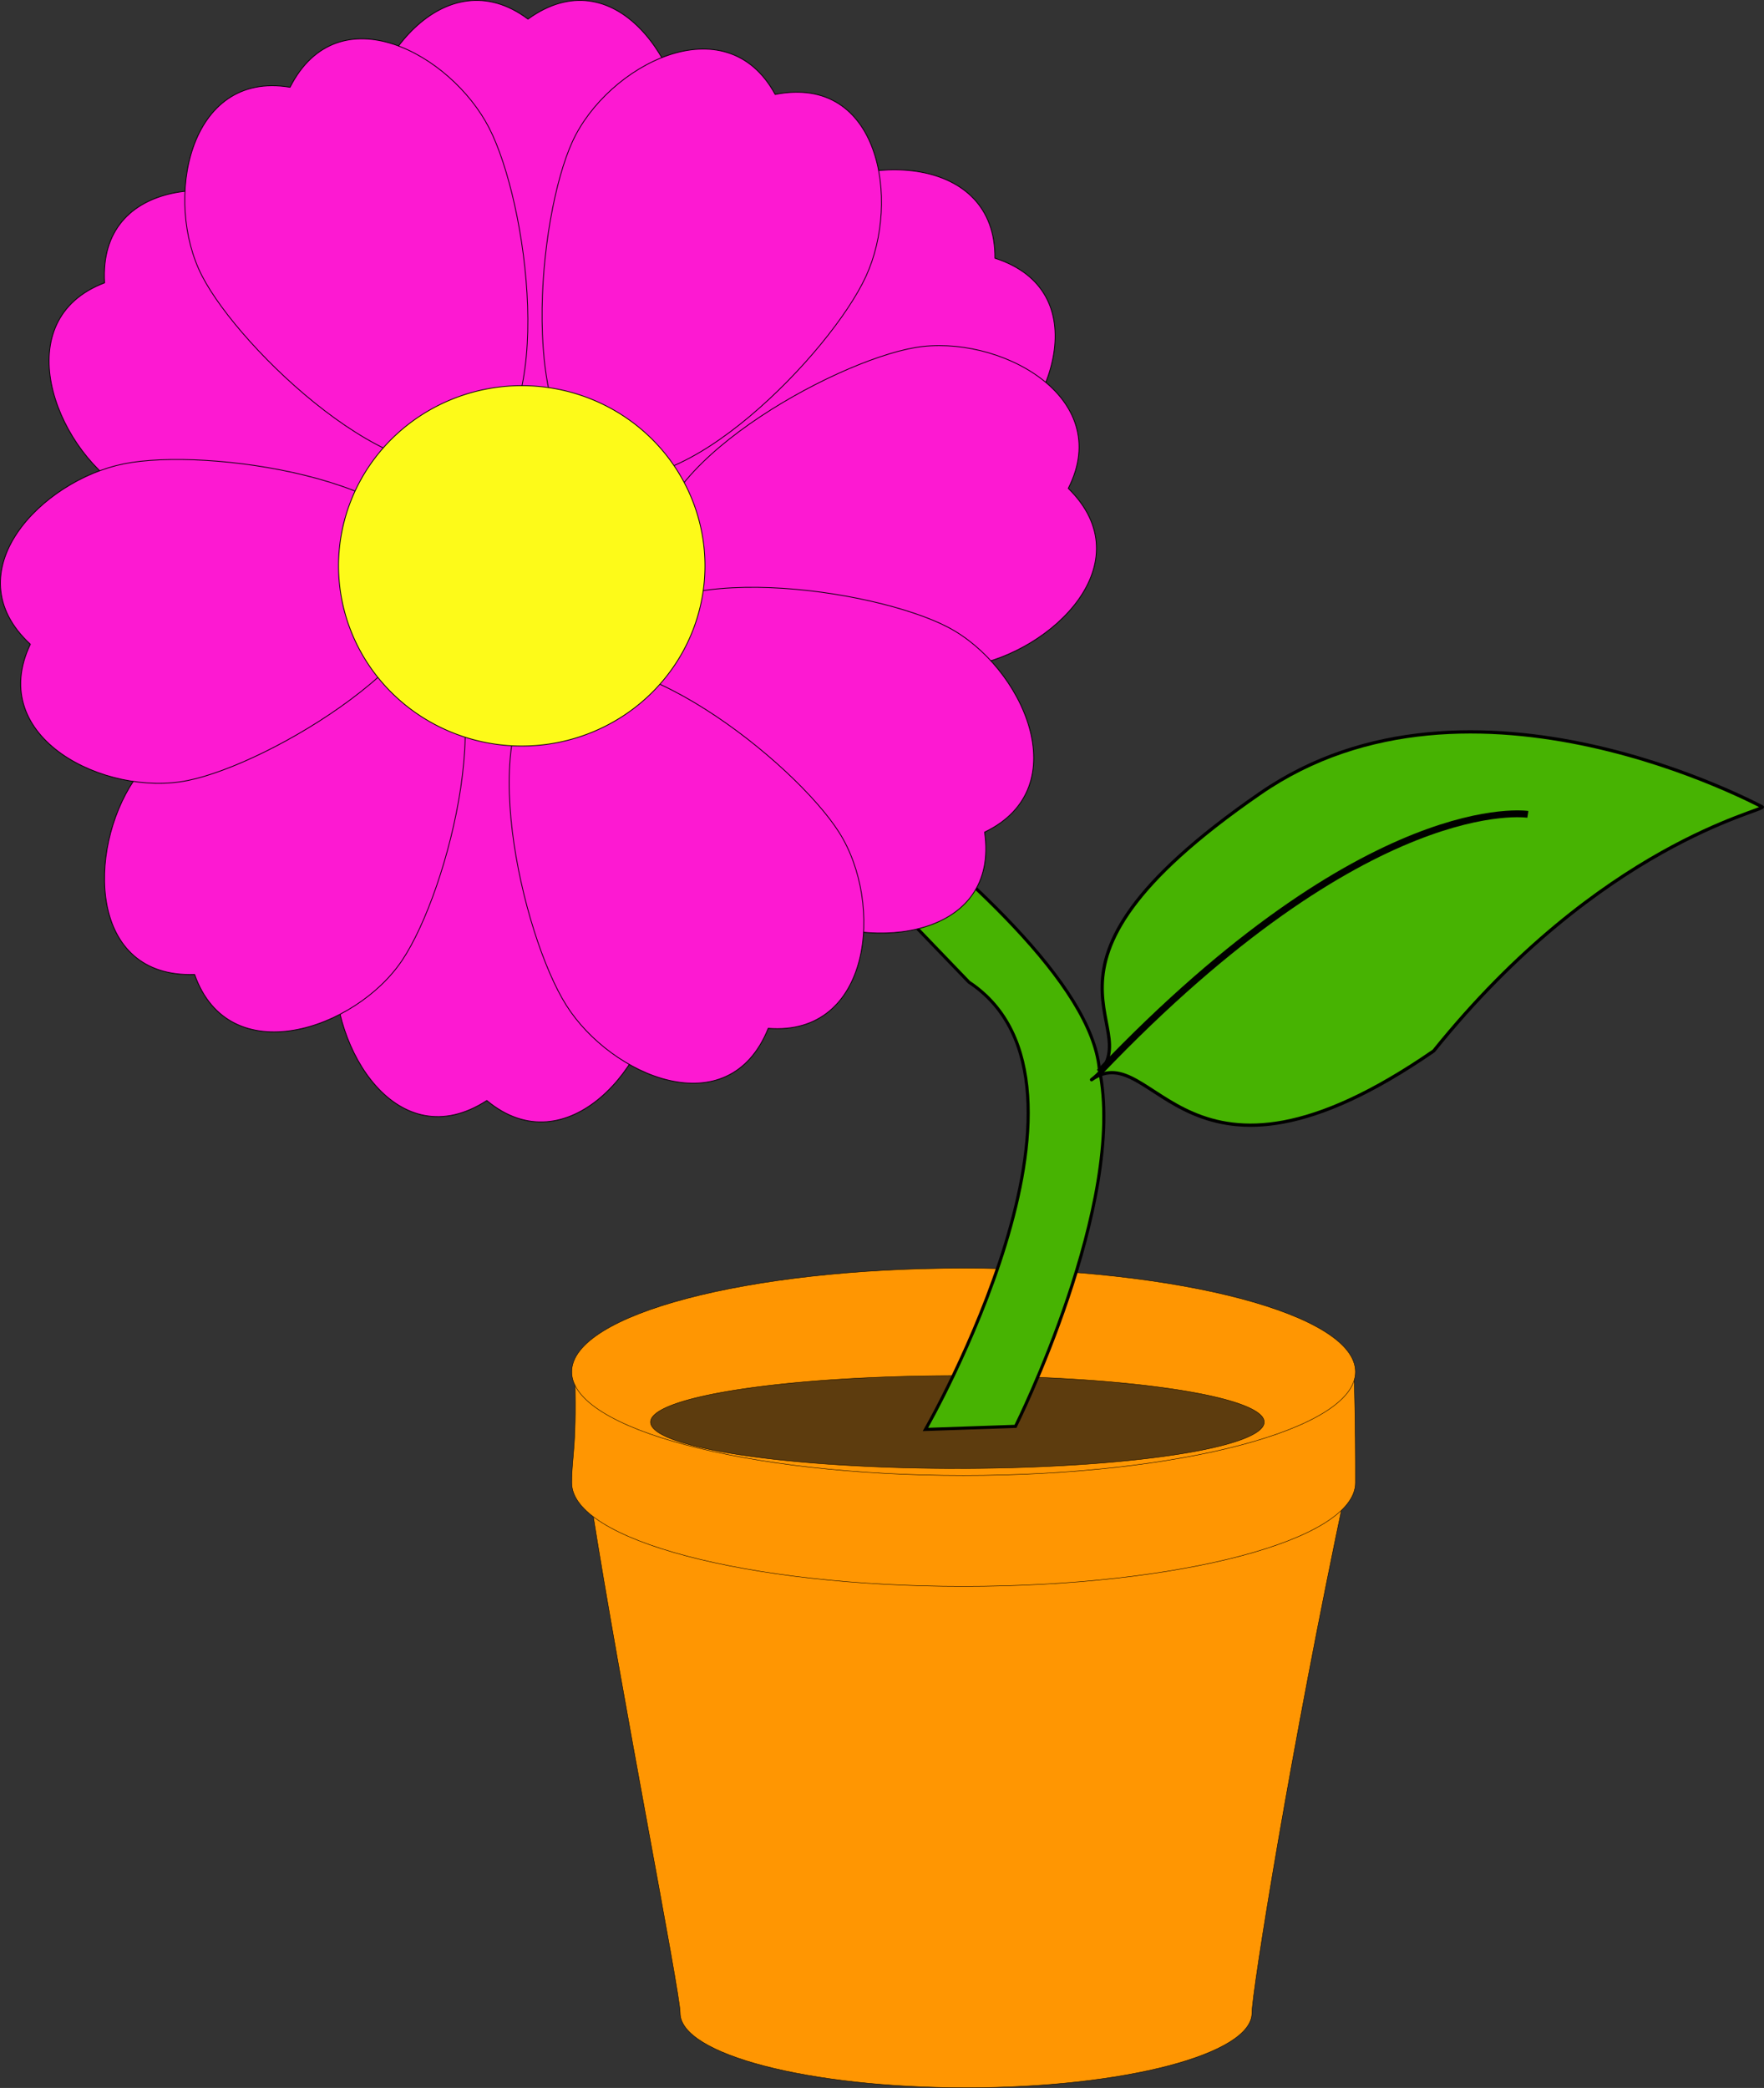 <?xml version="1.0" encoding="UTF-8" standalone="no"?>
<!-- Created with Inkscape (http://www.inkscape.org/) -->
<svg
   xmlns:dc="http://purl.org/dc/elements/1.1/"
   xmlns:cc="http://creativecommons.org/ns#"
   xmlns:rdf="http://www.w3.org/1999/02/22-rdf-syntax-ns#"
   xmlns:svg="http://www.w3.org/2000/svg"
   xmlns="http://www.w3.org/2000/svg"
   xmlns:sodipodi="http://sodipodi.sourceforge.net/DTD/sodipodi-0.dtd"
   xmlns:inkscape="http://www.inkscape.org/namespaces/inkscape"
   height="672.134"
   id="svg2910"
   inkscape:version="0.46"
   sodipodi:docbase="/home/drsteele/Personal/Projects &amp; Parties/Clipart"
   sodipodi:docname="garden_centre.svg"
   sodipodi:version="0.32"
   width="568.071"
   inkscape:output_extension="org.inkscape.output.svg.inkscape"
   version="1.0">
  <rect width="100%" height="100%" fill="#333333" stroke="none"/>
  <defs
     id="defs3">
    <inkscape:perspective
       sodipodi:type="inkscape:persp3d"
       inkscape:vp_x="0 : 526.18109 : 1"
       inkscape:vp_y="0 : 1000 : 0"
       inkscape:vp_z="744.09448 : 526.18109 : 1"
       inkscape:persp3d-origin="372.04724 : 350.78739 : 1"
       id="perspective34" />
    <linearGradient
       id="linearGradient2952">
      <stop
         id="stop2954"
         offset="0"
         style="stop-color:#c0d50d;stop-opacity:1;" />
      <stop
         id="stop2956"
         offset="1"
         style="stop-color:#eef2cd;stop-opacity:1;" />
    </linearGradient>
    <linearGradient
       id="linearGradient2936">
      <stop
         id="stop2938"
         offset="0"
         style="stop-color:#8acf6b;stop-opacity:1;" />
      <stop
         id="stop2940"
         offset="1"
         style="stop-color:#368912;stop-opacity:1;" />
    </linearGradient>
  </defs>
  <sodipodi:namedview
     bordercolor="#666666"
     borderopacity="1.0"
     id="base"
     inkscape:current-layer="layer1"
     inkscape:cx="375.00000"
     inkscape:cy="529.66833"
     inkscape:document-units="px"
     inkscape:pageopacity="0.0"
     inkscape:pageshadow="2"
     inkscape:window-height="951"
     inkscape:window-width="1280"
     inkscape:window-x="0"
     inkscape:window-y="26"
     inkscape:zoom="1.0000000"
     pagecolor="#ffffff"
     showgrid="false" />
  <g
     id="layer1"
     inkscape:groupmode="layer"
     inkscape:label="Layer 1"
     transform="translate(-70.975,-194.211)">
    <g
       id="g3770">
      <path
         d="M 474.149,842.222 C 474.149,855.5 432.902,866.276 382.079,866.276 C 331.257,866.276 290.01,855.5 290.01,842.222 C 290.01,835.582 270.955,739.169 261.427,678.557 C 318.571,678.471 347.144,678.493 372.555,678.493 C 397.966,678.493 423.365,673.815 504.319,673.901 C 486.854,756.24 474.149,835.582 474.149,842.222 z"
         id="path2926"
         sodipodi:nodetypes="ccccccc"
         style="fill:#ff9602;fill-opacity:1;stroke:#000000;stroke-width:0.137;stroke-linecap:round;stroke-linejoin:round;stroke-miterlimit:4;stroke-opacity:1" />
      <path
         d="M 507.484,671.509 C 507.484,689.927 450.947,704.875 381.286,704.875 C 311.624,704.875 255.087,689.927 255.087,671.509 C 255.087,662.3 256.919,660.321 255.95,632.555 C 299.984,632.801 346.455,638.142 381.286,638.142 C 416.117,638.142 447.57,635.659 507.018,633.951 C 507.509,655.446 507.484,662.3 507.484,671.509 z"
         id="path2924"
         sodipodi:nodetypes="ccccccc"
         style="fill:#ff9602;fill-opacity:1;stroke:#000000;stroke-width:0.137;stroke-linecap:round;stroke-linejoin:round;stroke-miterlimit:4;stroke-opacity:1" />
      <path
         d="M 507.484,635.814 C 507.484,654.233 450.947,669.181 381.286,669.181 C 311.624,669.181 255.087,654.233 255.087,635.814 C 255.087,617.396 311.624,602.448 381.286,602.448 C 450.947,602.448 507.484,617.396 507.484,635.814 z"
         id="path2920"
         style="fill:#ff9602;fill-opacity:1;stroke:#000000;stroke-width:0.137;stroke-linecap:round;stroke-linejoin:round;stroke-miterlimit:4;stroke-opacity:1" />
      <path
         d="M 534,459.862 A 179,27.5 0 1 1 176,459.862 A 179,27.5 0 1 1 534,459.862 z"
         id="path2931"
         sodipodi:cx="355"
         sodipodi:cy="459.86218"
         sodipodi:rx="179"
         sodipodi:ry="27.5"
         sodipodi:type="arc"
         style="fill:#5d3c0e;fill-opacity:1;stroke:#000000;stroke-width:0.25;stroke-linecap:round;stroke-linejoin:round;stroke-miterlimit:4;stroke-opacity:1"
         transform="matrix(0.552,0,0,0.543,183.327,402.285)" />
      <path
         d="M 383,510.362 C 433,543.362 369,654.362 369,654.362 L 398,653.362 C 398,653.362 434,581.362 425,538.362 C 420,484.362 263,391.362 257,379.362 L 383,510.362 z"
         id="path3764"
         sodipodi:nodetypes="cccccc"
         style="fill:#47b302;fill-opacity:1;fill-rule:evenodd;stroke:#000000;stroke-width:1px;stroke-linecap:butt;stroke-linejoin:miter;stroke-opacity:1" />
      <path
         d="M 292,241.362 C 292,268.41 268.704,334.362 240,334.362 C 211.296,334.362 188,268.41 188,241.362 C 188,214.314 214.296,180.362 241,200.362 C 268.704,180.362 292,214.314 292,241.362 z"
         id="path3734"
         sodipodi:nodetypes="ccccc"
         style="fill:#fd19d2;fill-opacity:1;stroke:#000000;stroke-width:0.25;stroke-linecap:round;stroke-linejoin:round;stroke-miterlimit:4;stroke-opacity:1" />
      <path
         d="M 388.552,342.706 C 366.759,358.728 299.824,379.025 282.821,355.899 C 265.818,332.772 305.155,274.937 326.947,258.915 C 348.74,242.893 391.671,243.968 391.375,277.33 C 423.899,287.804 410.344,326.684 388.552,342.706 z"
         id="path3739"
         sodipodi:nodetypes="ccccc"
         style="fill:#fd19d2;fill-opacity:1;stroke:#000000;stroke-width:0.25;stroke-linecap:round;stroke-linejoin:round;stroke-miterlimit:4;stroke-opacity:1" />
      <path
         d="M 349.849,283.152 C 338.564,307.734 289.878,357.953 263.791,345.978 C 237.704,334.003 244.047,264.346 255.332,239.764 C 266.616,215.182 304.679,195.297 320.604,224.614 C 354.126,217.995 361.133,258.571 349.849,283.152 z"
         id="path3737"
         sodipodi:nodetypes="ccccc"
         style="fill:#fd19d2;fill-opacity:1;stroke:#000000;stroke-width:0.25;stroke-linecap:round;stroke-linejoin:round;stroke-miterlimit:4;stroke-opacity:1" />
      <path
         d="M 383.191,408.614 C 356.531,413.181 287.592,401.358 282.745,373.066 C 277.897,344.775 338.968,310.675 365.627,306.107 C 392.287,301.54 430.192,321.724 414.989,351.422 C 439.381,375.351 409.85,404.046 383.191,408.614 z"
         id="path3741"
         sodipodi:nodetypes="ccccc"
         style="fill:#fd19d2;fill-opacity:1;stroke:#000000;stroke-width:0.25;stroke-linecap:round;stroke-linejoin:round;stroke-miterlimit:4;stroke-opacity:1" />
      <path
         d="M 328.092,488.289 C 304.12,475.761 256.46,424.568 269.755,399.128 C 283.049,373.689 352.291,383.59 376.262,396.118 C 400.234,408.646 418.145,447.677 388.051,462.08 C 392.945,495.897 352.064,500.817 328.092,488.289 z"
         id="path3743"
         sodipodi:nodetypes="ccccc"
         style="fill:#fd19d2;fill-opacity:1;stroke:#000000;stroke-width:0.25;stroke-linecap:round;stroke-linejoin:round;stroke-miterlimit:4;stroke-opacity:1" />
      <path
         d="M 178.924,504.907 C 180.314,477.895 206.968,413.227 235.634,414.702 C 264.3,416.177 284.176,483.239 282.786,510.252 C 281.396,537.264 253.391,569.82 227.75,548.474 C 199.054,567.024 177.534,531.92 178.924,504.907 z"
         id="path3747"
         sodipodi:nodetypes="ccccc"
         style="fill:#fd19d2;fill-opacity:1;stroke:#000000;stroke-width:0.25;stroke-linecap:round;stroke-linejoin:round;stroke-miterlimit:4;stroke-opacity:1" />
      <path
         d="M 253.357,517.837 C 238.901,494.977 223.34,426.784 247.6,411.443 C 271.86,396.101 326.8,439.391 341.256,462.252 C 355.713,485.112 351.635,527.862 318.375,525.232 C 305.65,556.942 267.814,540.698 253.357,517.837 z"
         id="path3745"
         sodipodi:nodetypes="ccccc"
         style="fill:#fd19d2;fill-opacity:1;stroke:#000000;stroke-width:0.25;stroke-linecap:round;stroke-linejoin:round;stroke-miterlimit:4;stroke-opacity:1" />
      <path
         d="M 114.078,445.457 C 129.125,422.981 185.173,381.137 209.025,397.106 C 232.878,413.074 215.546,480.838 200.498,503.314 C 185.451,525.79 144.712,539.375 133.648,507.899 C 99.5,509.106 99.03,467.933 114.078,445.457 z"
         id="path3749"
         sodipodi:nodetypes="ccccc"
         style="fill:#fd19d2;fill-opacity:1;stroke:#000000;stroke-width:0.25;stroke-linecap:round;stroke-linejoin:round;stroke-miterlimit:4;stroke-opacity:1" />
      <path
         d="M 166.598,264.164 C 189.435,278.656 232.639,333.663 217.26,357.899 C 201.88,382.135 133.712,366.468 110.874,351.975 C 88.036,337.483 73.459,297.089 104.654,285.257 C 102.611,251.15 143.76,249.671 166.598,264.164 z"
         id="path3753"
         sodipodi:nodetypes="ccccc"
         style="fill:#fd19d2;fill-opacity:1;stroke:#000000;stroke-width:0.25;stroke-linecap:round;stroke-linejoin:round;stroke-miterlimit:4;stroke-opacity:1" />
      <path
         d="M 110.89,343.515 C 137.407,338.183 206.658,348.02 212.316,376.16 C 217.975,404.301 157.91,440.142 131.393,445.474 C 104.876,450.806 66.406,431.72 80.749,401.597 C 55.68,378.38 84.373,348.847 110.89,343.515 z"
         id="path3751"
         sodipodi:nodetypes="ccccc"
         style="fill:#fd19d2;fill-opacity:1;stroke:#000000;stroke-width:0.25;stroke-linecap:round;stroke-linejoin:round;stroke-miterlimit:4;stroke-opacity:1" />
      <path
         d="M 228.494,235.406 C 240.877,259.453 250.36,328.752 224.841,341.894 C 199.321,355.035 148.416,307.066 136.033,283.019 C 123.65,258.972 131.484,216.748 164.382,222.304 C 179.856,191.839 216.111,211.359 228.494,235.406 z"
         id="path3755"
         sodipodi:nodetypes="ccccc"
         style="fill:#fd19d2;fill-opacity:1;stroke:#000000;stroke-width:0.25;stroke-linecap:round;stroke-linejoin:round;stroke-miterlimit:4;stroke-opacity:1" />
      <path
         d="M 298,376.362 A 59,58 0 1 1 180,376.362 A 59,58 0 1 1 298,376.362 z"
         id="path2974"
         sodipodi:cx="239"
         sodipodi:cy="376.36218"
         sodipodi:rx="59"
         sodipodi:ry="58"
         sodipodi:type="arc"
         style="fill:#fdfa19;fill-opacity:1;stroke:#000000;stroke-width:0.25;stroke-linecap:round;stroke-linejoin:round;stroke-miterlimit:4;stroke-opacity:1" />
      <path
         d="M 638.509,453.95 C 639.405,455.276 586.446,465.74 532.684,532.509 C 452.222,588.063 442.984,527.45 422.491,541.774 C 443.97,525.336 392.106,507.994 476.711,449.641 C 544.743,402.483 638.733,454.282 638.509,453.95 z"
         id="path3761"
         sodipodi:nodetypes="ccccc"
         style="fill:#47b302;fill-opacity:1;stroke:#000000;stroke-width:1.05;stroke-linecap:round;stroke-linejoin:round;stroke-miterlimit:4;stroke-dasharray:none;stroke-opacity:1" />
      <path
         d="M 425,539.362 C 512,448.362 563,456.362 563,456.362"
         id="path3768"
         style="fill:none;fill-opacity:0.75;fill-rule:evenodd;stroke:#000000;stroke-width:2.2;stroke-linecap:butt;stroke-linejoin:miter;stroke-miterlimit:4;stroke-dasharray:none;stroke-opacity:1" />
    </g>
  </g>
</svg>
